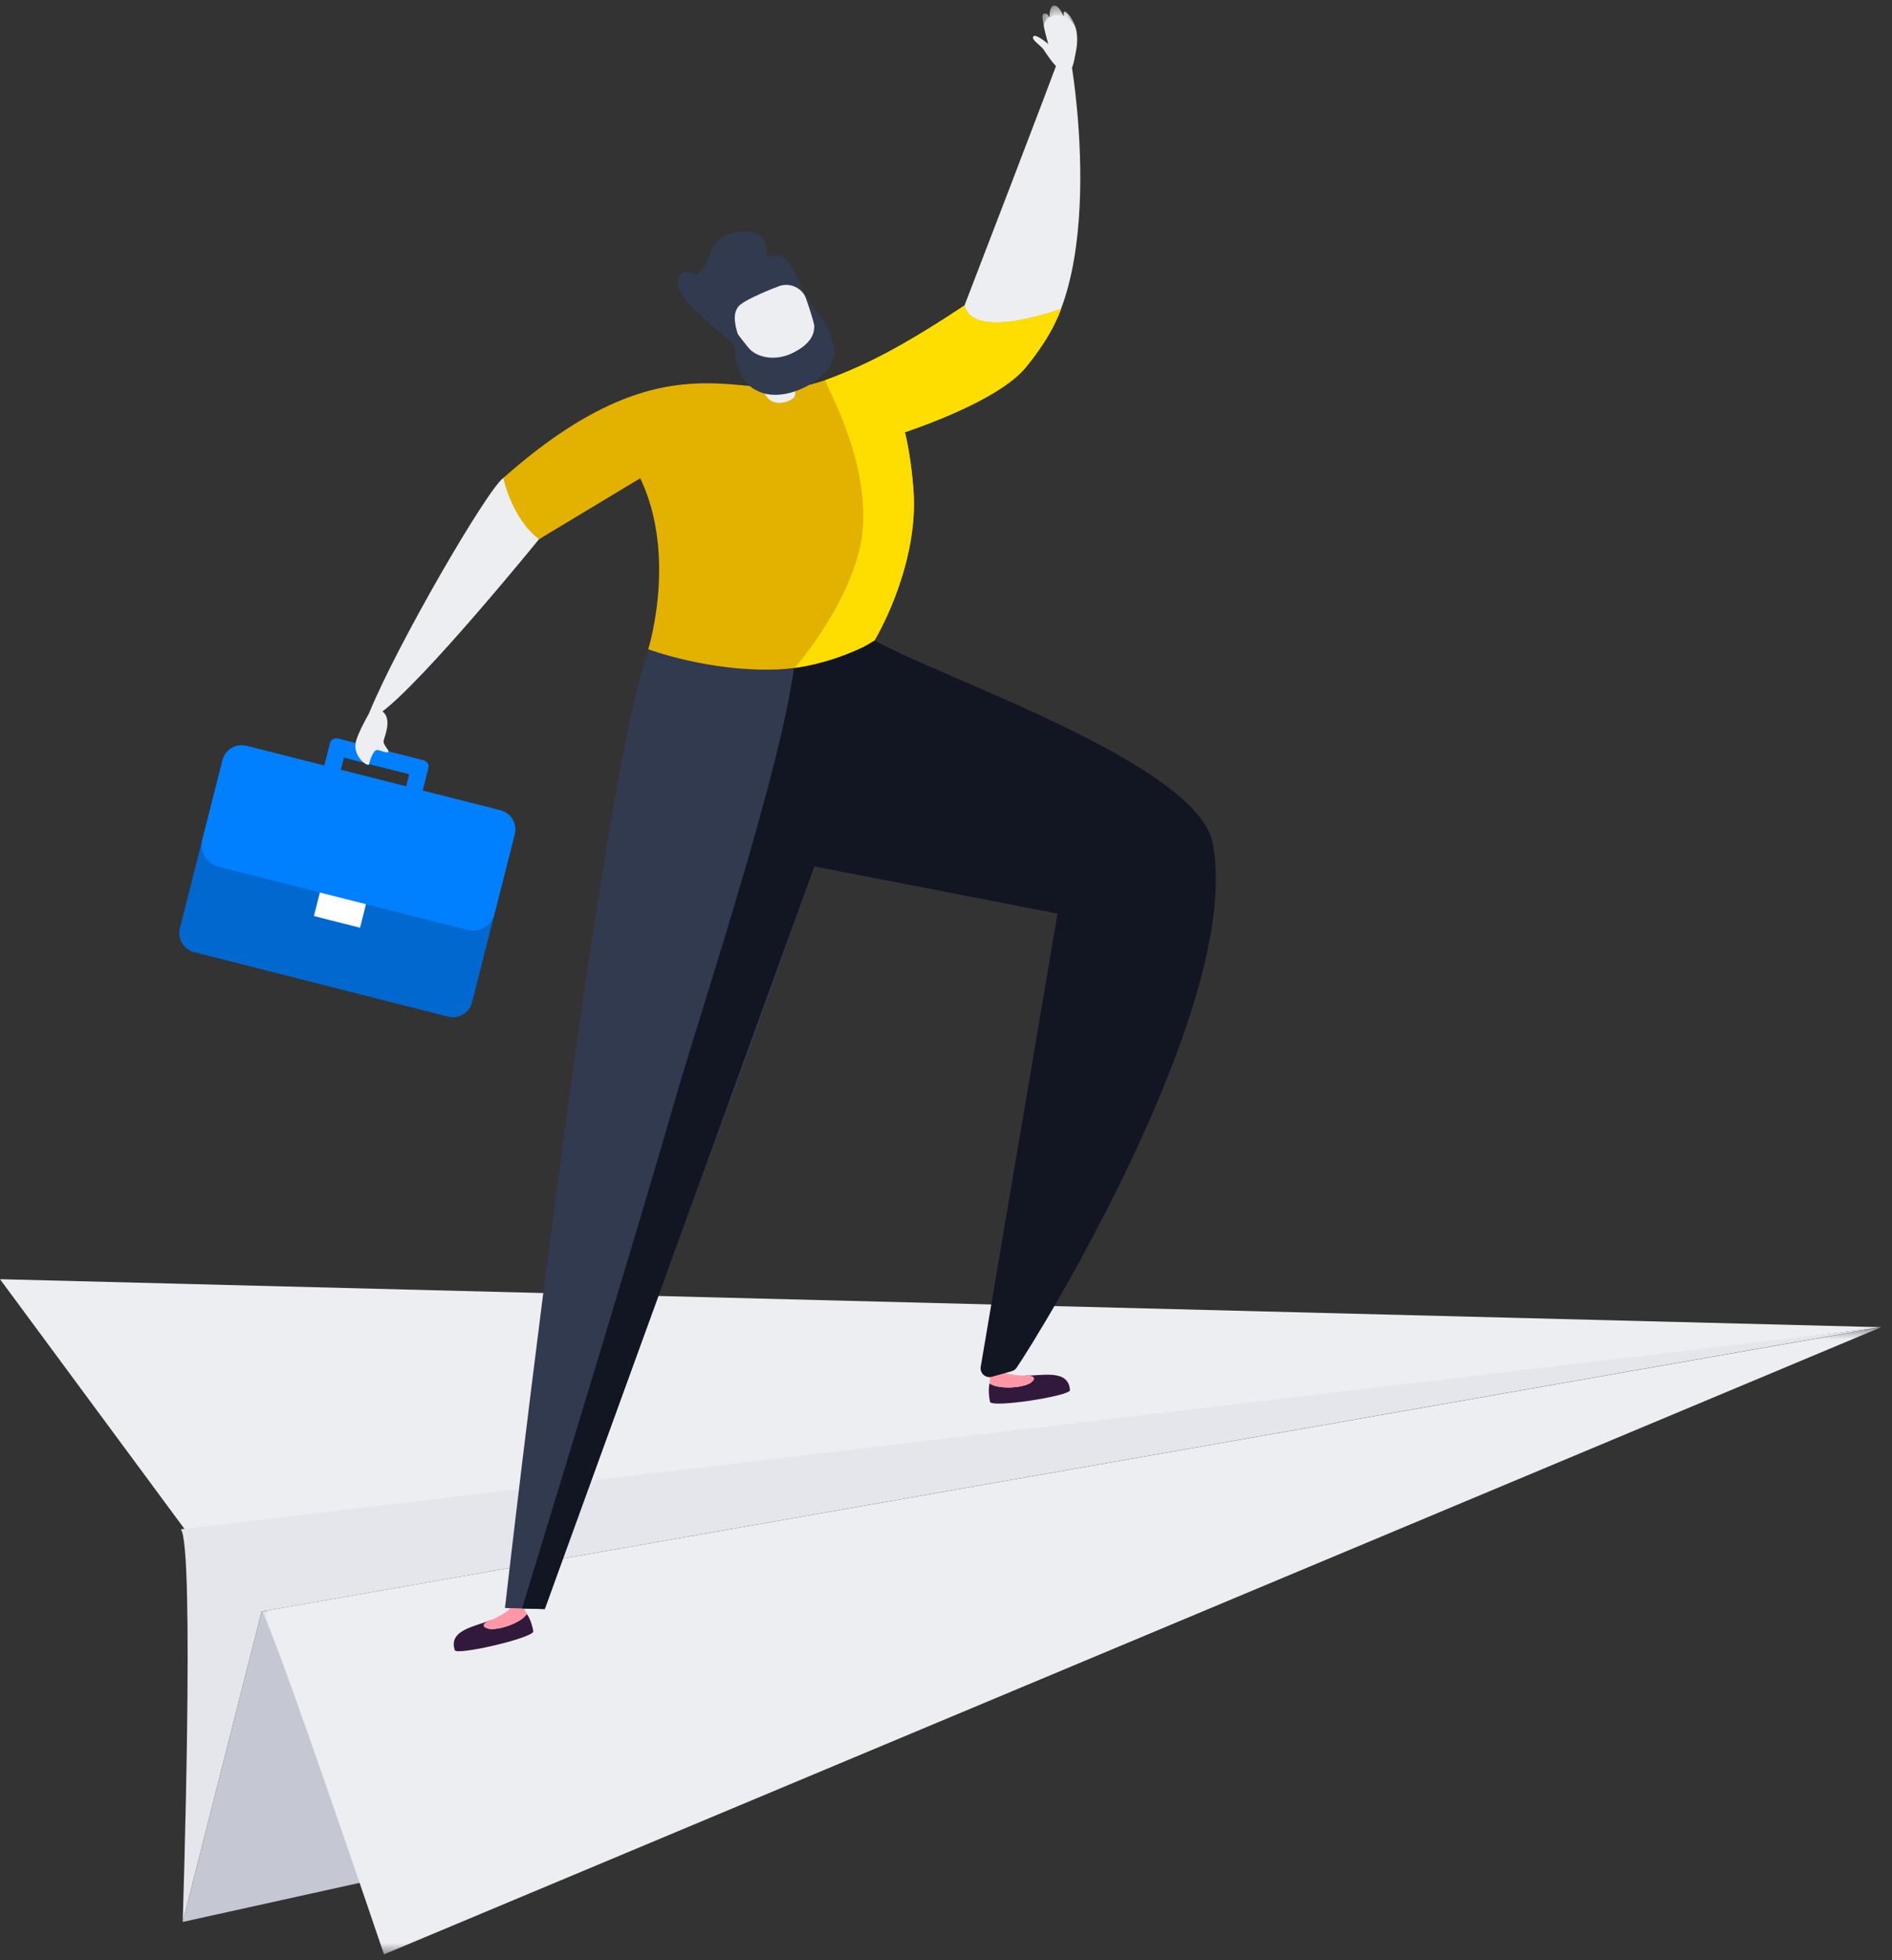 <svg width="166" height="172" viewBox="0 0 166 172" fill="none" xmlns="http://www.w3.org/2000/svg">
<rect x="0" y="0" width="166" height="172" fill="#333333" stroke="none"/>
<path fill-rule="evenodd" clip-rule="evenodd" d="M17.112 135.407L165.05 116.452L0 112.24L17.112 135.407Z" fill="#EDEEF2"/>
<path fill-rule="evenodd" clip-rule="evenodd" d="M15.856 134.184C17.113 135.407 16.029 168.637 16.029 168.637L22.954 141.397L164.356 116.56L15.856 134.184Z" fill="#E5E6EC"/>
<path fill-rule="evenodd" clip-rule="evenodd" d="M56.464 159.702L16.029 168.637L22.955 141.397L77.561 144.756L56.464 159.702Z" fill="#C5C7D2"/>
<mask id="mask0" mask-type="alpha" maskUnits="userSpaceOnUse" x="22" y="116" width="144" height="56">
<path d="M22.955 116.452H165.049V171.482H22.955V116.452Z" fill="white"/>
</mask>
<g mask="url(#mask0)">
<path fill-rule="evenodd" clip-rule="evenodd" d="M22.955 141.397C23.578 141.602 33.69 171.482 33.69 171.482L165.05 116.452L22.954 141.397H22.955Z" fill="#EDEEF2"/>
</g>
<path fill-rule="evenodd" clip-rule="evenodd" d="M30.173 66.48L29.633 68.608L35.363 70.064L35.903 67.934L30.173 66.48ZM27.813 69.693L28.95 65.209C28.987 65.063 29.081 64.938 29.21 64.861C29.34 64.784 29.494 64.762 29.64 64.799L37.175 66.712C37.321 66.749 37.446 66.843 37.522 66.972C37.599 67.101 37.622 67.255 37.585 67.401L36.446 71.885L27.813 69.693Z" fill="#0080FF"/>
<path fill-rule="evenodd" clip-rule="evenodd" d="M17.037 83.546L39.307 89.199C39.528 89.255 39.758 89.268 39.984 89.235C40.209 89.203 40.427 89.126 40.623 89.009C40.819 88.893 40.99 88.739 41.127 88.556C41.263 88.373 41.362 88.165 41.418 87.944L45.158 73.209C45.214 72.988 45.227 72.758 45.194 72.533C45.161 72.307 45.085 72.09 44.968 71.894C44.852 71.698 44.698 71.527 44.515 71.391C44.333 71.254 44.125 71.155 43.904 71.099L21.634 65.445C21.188 65.332 20.715 65.4 20.319 65.636C19.923 65.871 19.637 66.254 19.524 66.7L15.782 81.436C15.669 81.882 15.737 82.355 15.973 82.751C16.208 83.147 16.591 83.433 17.037 83.546Z" fill="#0068CF"/>
<path fill-rule="evenodd" clip-rule="evenodd" d="M19.162 76.048L41.017 81.598C41.265 81.661 41.523 81.675 41.777 81.638C42.03 81.601 42.274 81.515 42.494 81.384C42.714 81.253 42.907 81.08 43.06 80.875C43.213 80.67 43.324 80.436 43.387 80.188L45.158 73.209C45.271 72.763 45.203 72.29 44.968 71.894C44.733 71.499 44.35 71.213 43.904 71.099L21.634 65.444C21.188 65.331 20.714 65.4 20.319 65.636C19.923 65.871 19.637 66.254 19.524 66.701L17.751 73.679C17.688 73.927 17.674 74.185 17.711 74.439C17.748 74.692 17.834 74.936 17.965 75.156C18.096 75.376 18.269 75.568 18.474 75.721C18.68 75.875 18.913 75.986 19.161 76.049" fill="#0080FF"/>
<path fill-rule="evenodd" clip-rule="evenodd" d="M27.542 80.376L31.588 81.403L32.112 79.336L28.066 78.309L27.542 80.376Z" fill="white"/>
<path fill-rule="evenodd" clip-rule="evenodd" d="M93.874 121.98C93.764 120.08 91.368 120.737 89.913 120.699C90.336 120.867 90.863 121.125 90.298 121.406C89.472 121.818 87.508 121.899 86.823 121.375C86.699 121.885 86.768 122.545 86.857 122.993C86.972 123.569 93.903 122.482 93.874 121.979" fill="#30193B"/>
<path fill-rule="evenodd" clip-rule="evenodd" d="M90.298 121.406C90.862 121.126 90.967 120.676 90.03 120.696C89.193 120.717 88.476 120.546 88.316 120.508C87.902 120.408 87.646 119.825 87.646 119.825L86.91 119.944C86.91 119.944 86.86 121.226 86.824 121.375C87.507 121.899 89.472 121.818 90.298 121.406Z" fill="#FF97A6"/>
<path fill-rule="evenodd" clip-rule="evenodd" d="M39.904 144.797C39.297 142.995 41.767 142.71 43.103 142.133C42.773 142.446 42.381 142.882 43.009 142.933C43.929 143.007 45.782 142.35 46.221 141.608C46.527 142.034 46.71 142.675 46.794 143.122C46.901 143.7 40.064 145.273 39.904 144.797Z" fill="#30193B"/>
<path fill-rule="evenodd" clip-rule="evenodd" d="M43.01 142.932C42.381 142.882 42.116 142.504 42.994 142.176C43.777 141.882 44.379 141.454 44.512 141.36C44.861 141.114 44.88 140.476 44.88 140.476L45.607 140.312C45.607 140.312 46.132 141.484 46.221 141.608C45.782 142.349 43.928 143.006 43.009 142.932" fill="#FF97A6"/>
<path fill-rule="evenodd" clip-rule="evenodd" d="M61.476 74.086L92.785 80.161L86.053 119.891C86.024 120.022 86.03 120.158 86.07 120.285C86.109 120.413 86.181 120.529 86.278 120.62C86.375 120.712 86.495 120.777 86.624 120.809C86.754 120.841 86.89 120.839 87.019 120.803L88.764 120.315C88.935 120.267 89.085 120.162 89.187 120.016C91.083 117.306 109.165 87.87 106.39 73.952C104.851 66.227 77.306 57.809 75.475 55.267C73.416 54.964 74.856 51.345 67.5 53.93C63.086 55.48 61.476 74.086 61.476 74.086Z" fill="#111622"/>
<path fill-rule="evenodd" clip-rule="evenodd" d="M44.306 141.09L47.796 141.186C47.796 141.186 59.082 109.818 63.956 96.956C66.396 90.514 71.163 76.829 71.163 76.829C71.163 76.829 73.283 71.224 74.024 66.325C75.043 59.598 74.144 53.565 74.144 53.565C74.144 53.565 65.952 54.835 65.573 53.649C64.263 49.557 65.093 51.679 57.725 55.694C53.796 57.836 44.306 141.089 44.306 141.089" fill="#323A4F"/>
<path fill-rule="evenodd" clip-rule="evenodd" d="M32.658 62.107C32.658 62.107 31.315 64.352 31.193 65.246C31.023 66.474 32.379 67.413 32.401 67.009C32.413 66.786 32.728 65.941 32.985 65.829C33.229 65.724 33.603 66.029 33.985 66.006C34.367 65.984 33.592 65.431 33.657 65.006C33.724 64.579 34.822 62.339 32.657 62.106L32.658 62.107ZM94.012 1.886C93.213 1.017 91.694 1.245 91.597 2.232C91.587 2.348 91.706 2.842 91.812 3.257C91.896 3.585 91.973 3.864 91.973 3.864C91.973 3.864 90.881 2.924 90.664 3.194C90.449 3.463 91.286 3.98 91.534 4.308C91.783 4.635 93.168 7.065 93.954 6.056C93.954 6.056 95.164 3.14 94.012 1.886Z" fill="#EDEEF2"/>
<mask id="mask1" mask-type="alpha" maskUnits="userSpaceOnUse" x="91" y="0" width="4" height="4">
<path d="M91.464 0.49H94.455V3.57H91.465L91.464 0.49Z" fill="white"/>
</mask>
<g mask="url(#mask1)">
<path fill-rule="evenodd" clip-rule="evenodd" d="M91.481 1.278C91.481 1.278 91.81 0.952 92.076 1.544C92.076 1.544 92.034 0.539 92.468 0.492C92.938 0.439 93.228 1.322 93.36 1.452C93.36 1.452 93.205 0.875 93.515 1.057C93.827 1.24 94.456 2.248 94.455 2.791C94.455 3.335 91.893 3.569 91.893 3.569C91.893 3.569 91.363 1.759 91.481 1.279" fill="#EDEEF2"/>
</g>
<path fill-rule="evenodd" clip-rule="evenodd" d="M71.455 76.023L47.795 141.186L45.801 141.13C45.801 141.13 54.849 111.649 59.311 96.229C61.811 87.582 70.054 63.027 69.866 55.806C69.81 53.664 80.617 60.368 80.617 60.368L71.455 76.023Z" fill="#111622"/>
<path fill-rule="evenodd" clip-rule="evenodd" d="M61.721 34.694C62.517 34.729 72.469 33.653 73.284 33.558C76.283 33.213 74.124 32.741 78.025 35.096C79.588 36.039 80.139 42.279 80.181 43.662C80.383 50.172 76.731 56.192 76.731 56.192C76.731 56.192 73.061 58.564 68.103 58.742C62.187 58.955 56.875 56.968 56.875 56.968C56.875 56.968 59.895 47.344 55.207 40.256C54.732 39.54 53.543 38.952 52.226 38.546C50.471 38.006 57.966 34.532 61.721 34.694Z" fill="#E3B100"/>
<path fill-rule="evenodd" clip-rule="evenodd" d="M94.053 5.954C94.93 3.572 93.463 2.694 92.998 4.807C92.863 5.417 84.628 26.789 84.628 26.789C84.628 26.789 85.429 34.173 87.72 33.261C97.953 29.188 94.053 5.954 94.053 5.954ZM32.375 62.597C34.854 56.51 42.791 42.875 44.159 41.942C51.734 36.778 64.379 31.378 67.683 35.231C68.808 36.541 62.723 37.017 61.467 37.854C57.862 40.257 47.289 47.313 47.289 47.313C47.289 47.313 37.072 59.903 33.36 62.572L32.558 62.41" fill="#EDEEF2"/>
<path fill-rule="evenodd" clip-rule="evenodd" d="M44.16 41.942C44.16 41.942 44.87 45.456 47.29 47.312L57.286 41.295L76.96 38.715C76.96 38.715 87.053 35.811 90.002 32.235C92.383 29.347 93.092 27.099 93.092 27.099C93.092 27.099 85.362 29.969 84.627 26.789C84.627 26.789 76.534 32.488 70.731 33.836C64.929 35.183 58.316 29.367 44.16 41.942Z" fill="#E3B100"/>
<path fill-rule="evenodd" clip-rule="evenodd" d="M69.3 31.046C69.3 31.046 70.023 34.484 69.674 34.864C69.325 35.242 68.04 35.73 67.297 34.864C66.555 33.996 67.3 31.014 67.3 31.014L69.3 31.046Z" fill="#EDEEF2"/>
<path fill-rule="evenodd" clip-rule="evenodd" d="M69.716 33.55C68.948 33.834 67.897 33.98 66.973 33.647C66.953 33.021 67.047 32.319 67.139 31.794L69.453 31.832C69.543 32.327 69.651 32.976 69.716 33.551" fill="#C95D77"/>
<path fill-rule="evenodd" clip-rule="evenodd" d="M84.627 26.789C84.627 26.789 81.157 29.144 77.837 30.929C76.094 31.853 74.291 32.658 72.441 33.341C72.12 33.375 76.074 39.586 75.721 46.087C75.394 52.117 69.728 58.603 69.728 58.603C69.728 58.603 72.547 58.26 75.696 56.797C75.949 56.679 76.731 56.191 76.731 56.191C76.731 56.191 80.382 50.172 80.181 43.661C80.155 42.806 79.933 40.098 79.399 37.93C82.579 36.83 87.977 34.692 90.003 32.234C92.383 29.346 93.093 27.099 93.093 27.099C93.093 27.099 85.361 29.969 84.627 26.789Z" fill="#FEDD00"/>
<path fill-rule="evenodd" clip-rule="evenodd" d="M70.923 26.498C70.897 26.438 69.605 23.333 69.039 22.831C68.559 22.405 68.014 22.246 67.235 22.591C67.235 22.591 67.328 22.192 67.007 21.353C66.45 19.905 63.306 20.566 62.816 21.98C61.961 24.449 61.316 24.68 60.519 24.362C60.285 24.268 59.651 24.142 60.001 25.229C60.126 25.617 60.588 26.201 61.768 27.385C62.568 28.186 65.642 30.97 65.758 31.02C65.876 31.068 71.526 27.886 70.923 26.498Z" fill="#323A4F"/>
<path fill-rule="evenodd" clip-rule="evenodd" d="M71.562 29.304C71.631 28.866 71.168 27.427 70.744 26.234C70.66 26 70.53 25.784 70.361 25.601C70.193 25.417 69.989 25.269 69.763 25.166C69.536 25.062 69.291 25.005 69.042 24.997C68.793 24.989 68.546 25.032 68.313 25.121C66.795 25.705 65.15 26.441 64.787 26.893C64.218 27.601 64.537 28.648 64.757 29.433C64.977 30.213 65.65 31.535 66.325 32.036C66.941 32.494 68.353 32.625 69.055 32.386C71.163 31.674 71.591 30.934 71.562 29.304Z" fill="#EDEEF2"/>
<path fill-rule="evenodd" clip-rule="evenodd" d="M64.766 30.916C64.748 30.505 64.678 30.098 64.559 29.705C64.459 29.365 64.382 29.019 64.495 29.038C64.557 29.048 65.515 30.402 65.869 30.721C66.657 31.431 68.147 31.656 69.513 30.987C71.026 30.247 71.463 29.414 71.441 28.58C71.431 28.206 70.683 26.028 70.577 25.773C70.512 25.613 71.176 26.747 71.373 26.99C72.017 27.786 72.835 28.804 73.19 30.555C73.82 33.664 65.023 37.767 64.766 30.916Z" fill="#323A4F"/>
<path fill-rule="evenodd" clip-rule="evenodd" d="M67.236 22.59C67.244 22.209 67.099 21.853 66.961 21.51C66.903 21.349 66.806 21.204 66.68 21.088C66.553 20.973 66.4 20.89 66.234 20.847C65.574 20.671 64.82 20.806 64.193 21.101C63.881 21.251 63.591 21.449 63.391 21.691C63.291 21.811 63.216 21.94 63.174 22.068L62.996 22.606C62.863 22.973 62.716 23.339 62.527 23.702C62.327 24.056 62.124 24.452 61.65 24.735C61.404 24.873 61.12 24.928 60.84 24.893C60.592 24.871 60.306 24.737 60.27 24.743C60.23 24.735 60.215 24.752 60.266 24.731C60.323 24.707 60.353 24.636 60.345 24.655C60.334 24.689 60.353 24.858 60.4 25.003C60.54 25.5 61.149 26.103 61.632 26.632L64.837 29.825L64.851 29.838C64.891 29.878 64.917 29.927 64.928 29.978C65.014 30.373 65.03 30.853 65.031 31.217C65.052 31.601 65.099 31.986 65.191 32.361C65.378 33.104 65.771 33.833 66.449 34.281C65.685 33.973 65.157 33.236 64.851 32.471C64.695 32.083 64.59 31.675 64.541 31.26C64.504 30.822 64.463 30.498 64.351 30.111L64.441 30.265C63.281 29.275 62.107 28.301 61.012 27.228C60.738 26.951 60.474 26.664 60.22 26.368C59.976 26.067 59.677 25.741 59.542 25.244C59.49 25.028 59.422 24.814 59.481 24.471C59.502 24.36 59.548 24.255 59.616 24.164C59.683 24.073 59.771 23.998 59.871 23.946C60.043 23.866 60.235 23.843 60.421 23.881C60.757 23.963 60.812 24.021 60.947 24.033C61.045 24.05 61.146 24.032 61.233 23.984C61.646 23.743 62.011 22.984 62.279 22.331L62.494 21.801C62.591 21.576 62.733 21.386 62.89 21.228C63.208 20.91 63.583 20.71 63.965 20.562C64.727 20.295 65.583 20.172 66.364 20.518C66.748 20.68 67.072 21.053 67.144 21.446C67.247 21.816 67.316 22.215 67.236 22.591" fill="#323A4F"/>
</svg>
